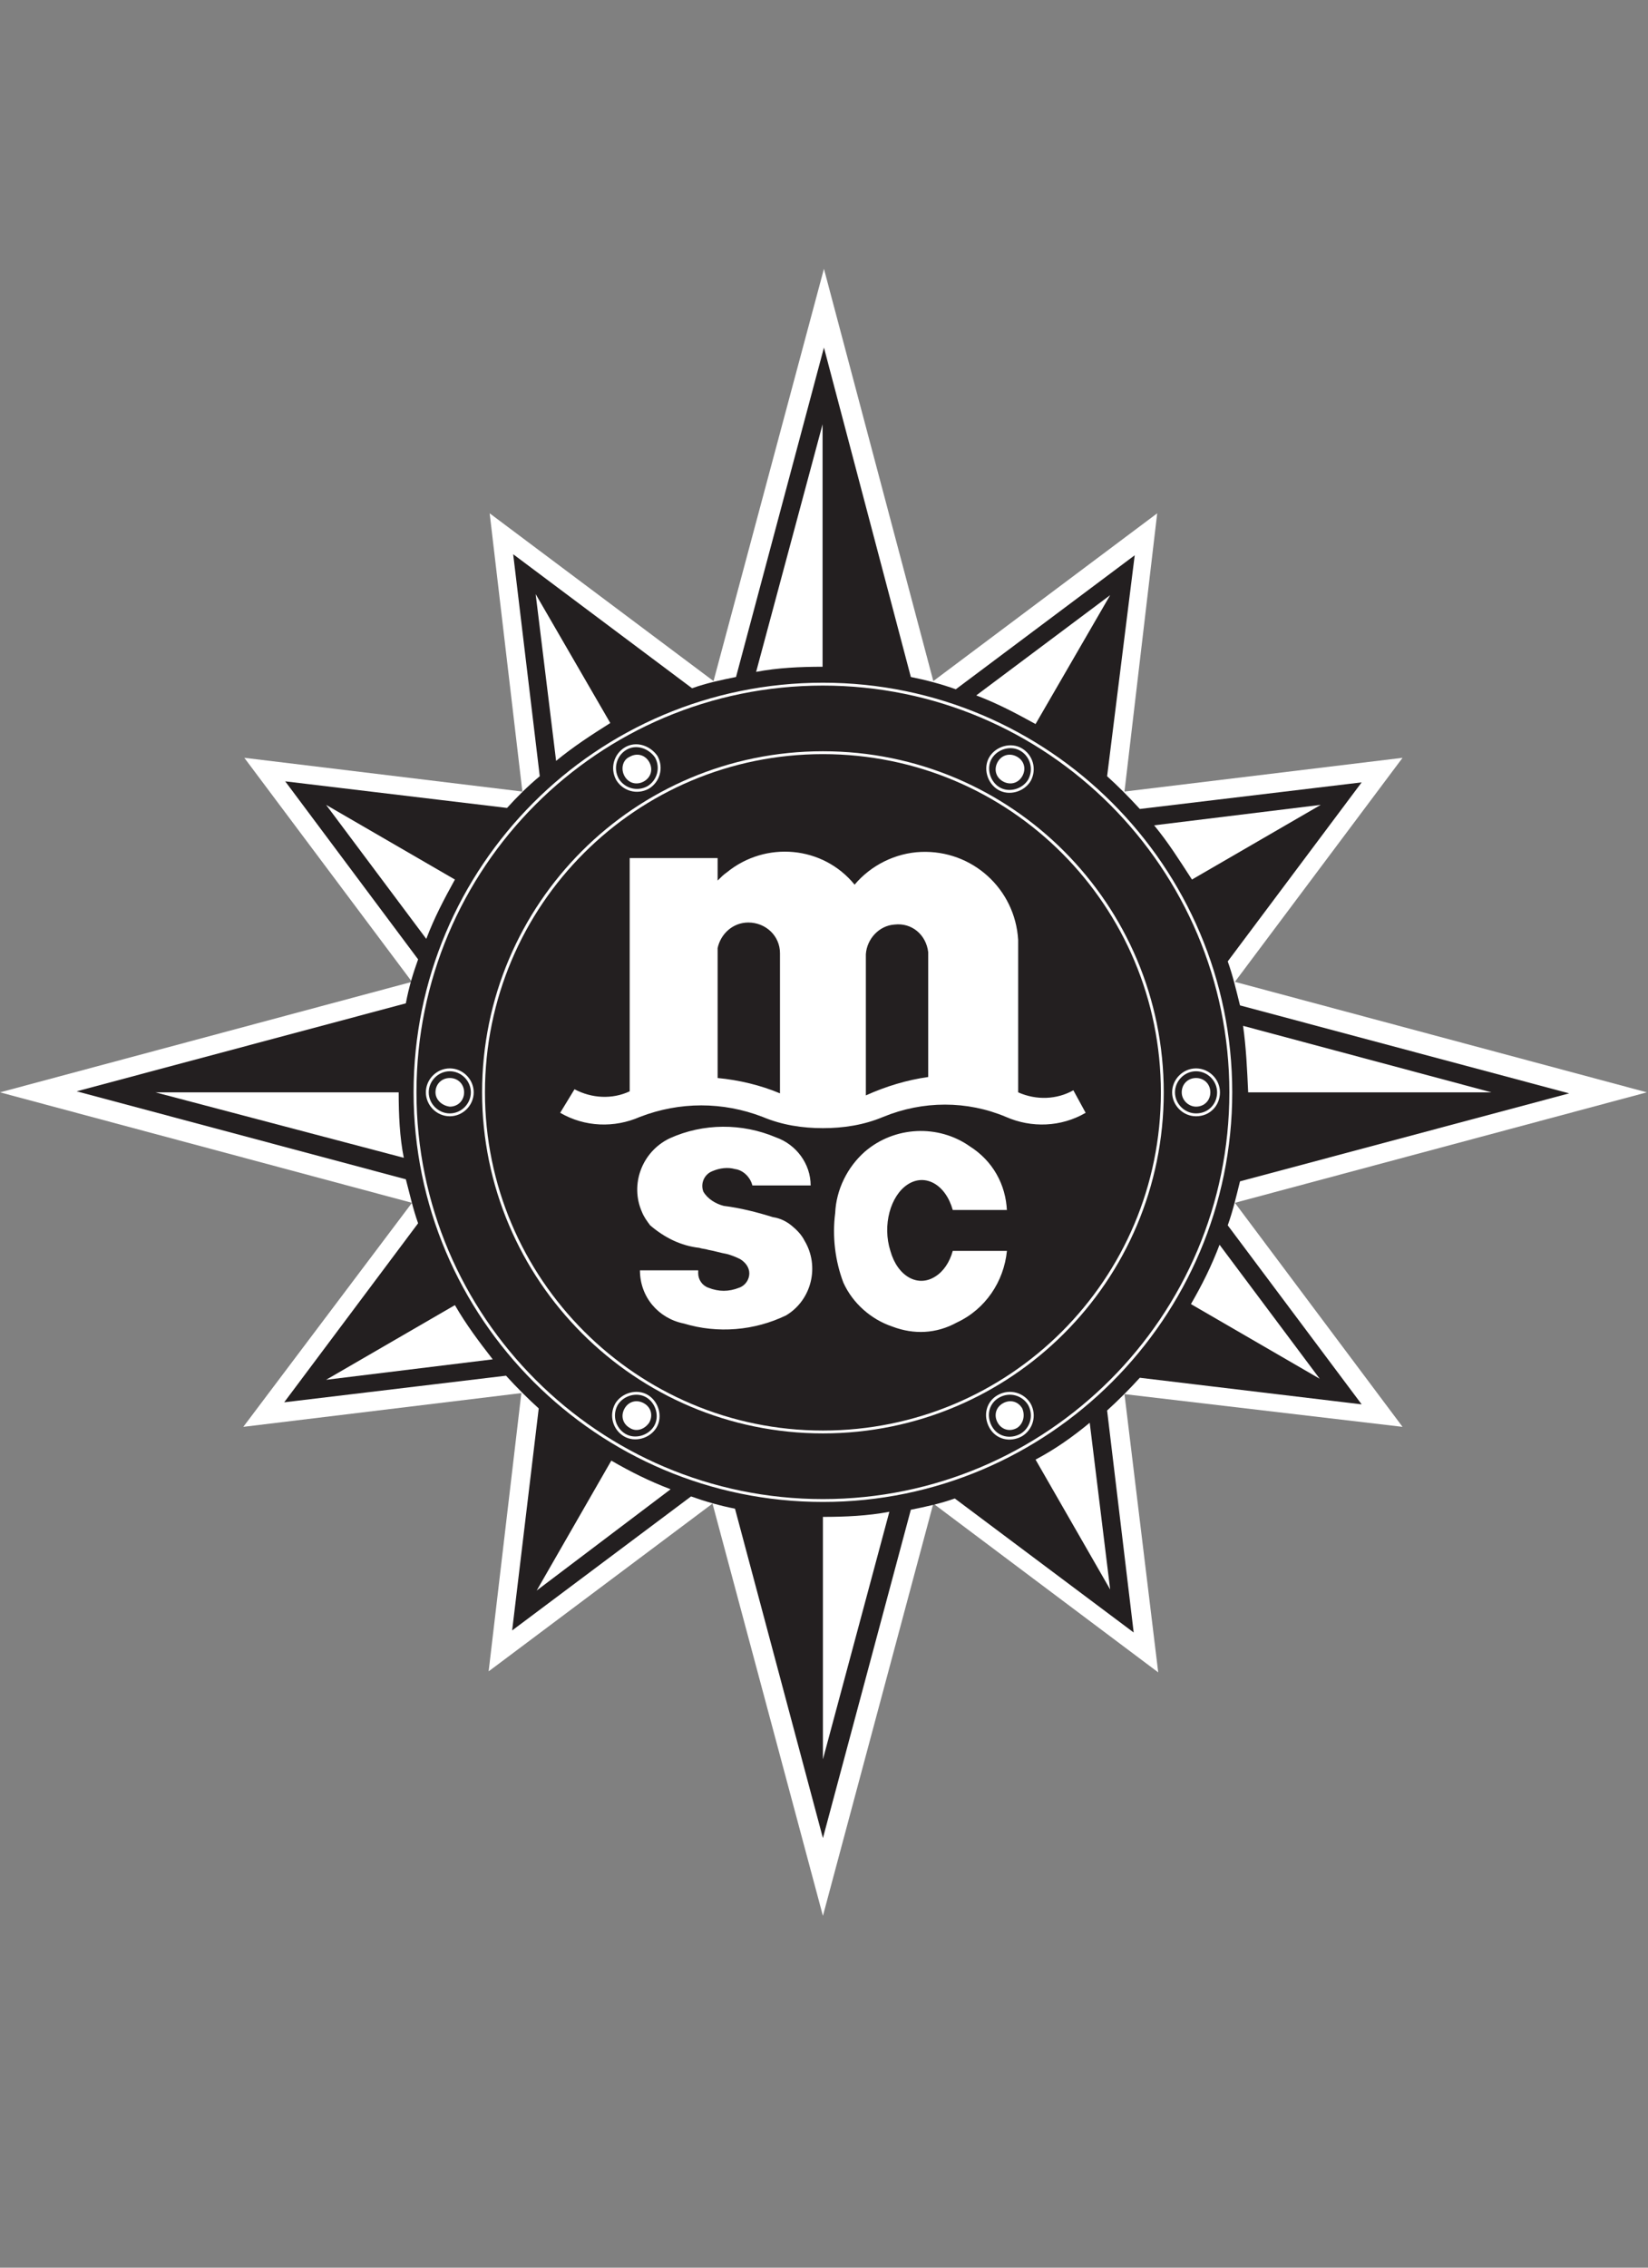<?xml version="1.0" encoding="utf-8"?>
<!-- Generator: Adobe Illustrator 16.0.0, SVG Export Plug-In . SVG Version: 6.00 Build 0)  -->
<!DOCTYPE svg PUBLIC "-//W3C//DTD SVG 1.1//EN" "http://www.w3.org/Graphics/SVG/1.1/DTD/svg11.dtd">
<svg version="1.1" id="rccl-logo" xmlns="http://www.w3.org/2000/svg" xmlns:xlink="http://www.w3.org/1999/xlink" x="0px" y="0px"
	 width="576px" height="792px" viewBox="0 0 576 792" enable-background="new 0 0 576 792" xml:space="preserve">
<rect x="0" y="0" width="576" height="792" fill="#808080" stroke="none"/>
<rect x="-18.5" y="-8.5" display="none" fill="#231F20" width="612" height="814"/>
<g id="rccl" transform="translate(62, 2)" display="none">
	<path id="Fill-22_2_" display="inline" fill="#FEFEFE" d="M226.854,92.326c29.057,27.348,59.822,58.113,88.879,87.169
		l-32.476,42.73v1.709l85.46,39.312l58.113-41.021l-34.185-39.312v-1.709c35.894-25.638,66.659-51.276,100.843-75.205
		l-17.092,177.757H-24.397L-41.489,106c34.184,23.929,64.949,47.857,100.842,75.205v3.418l-34.184,39.312l58.113,41.021
		l85.46-39.312v-3.418l-32.475-42.73C163.614,150.439,196.089,119.674,226.854,92.326C225.146,92.326,226.854,92.326,226.854,92.326
		z"/>
	<path id="Fill-23_2_" display="inline" fill="#FEFEFE" d="M471.27,314.522l-5.127,59.822H281.549v203.395h90.588
		c20.51,0,41.021-22.22,37.603-35.894c-5.128-20.511-22.22-34.184-39.312-44.439c3.418,0,64.949-46.148,94.006-66.658
		c-1.71,11.964-22.22,179.466-22.22,182.884l-215.359,82.042h-3.418l-211.94-82.042c0-3.418-20.51-169.211-22.22-182.884
		c29.057,20.51,90.588,66.658,94.006,66.658c-17.092,10.256-34.184,23.929-39.312,44.439c-5.127,13.674,17.092,35.894,37.603,35.894
		h90.587V374.344H-12.433l-5.127-59.822C-17.561,314.522,471.27,314.522,471.27,314.522z"/>
</g>
<g id="NCL" transform="matrix(1.055, 0, 0, 1.055, 0.043, 0)" display="none">
	<g id="Logos_x2F_NCL-Full" display="inline">
		<path id="Combined-Shape" fill="#FFFFFF" d="M544.505,156.374H1.899v455.408c0,0,48.36-44.454,114.814-48.784
			c95.045-6.248,134.333,39.927,224.515,55.238c110.266,18.681,182.301-48.752,199.154-68.256c4.122-5.025,3.448-6.324,3.927-7.484
			l0.195-1.461C544.527,541.036,544.505,156.374,544.505,156.374z"/>
		<path id="Fill-3" fill="#231F20" d="M47.847,521.814c18.155-9.722,34.26-14.665,72.425-16.911
			c92.25-5.474,126.673,29.442,213.924,43.244c68.606,10.839,107.281-4.777,136.477-23.833c15.487-10.11,11.377-7.444,19.489-14.356
			c7.201-6.117,8.936-10.397,7.896-14.654c-0.315-1.272-1.67-1.272-4.273,0.497c-2.061,1.36-6.019,4.047-6.019,4.047
			c-68.651,48.842-158.679,20.13-237.285-5.021c-73.141-23.392-162.972-13.15-203.62,16.38c0,0-4.837,3.173-8.264,8.504
			c-1.117,1.759-3.731,8.925-0.51,7.41C41.818,525.375,44.822,523.218,47.847,521.814"/>
		<polyline id="Fill-4" fill="#231F20" points="166.535,400.551 84.76,304.466 84.76,400.551 48.079,400.551 48.079,249.394 
			82.354,249.394 161.484,342.447 161.484,249.394 198.165,249.394 198.165,400.551 166.535,400.551 		"/>
		<path id="Fill-5" fill="#231F20" d="M293.108,412.179c-47.865,0-83.398-35.734-83.398-80.936v-0.457
			c0-44.744,34.842-81.392,84.771-81.392c30.669,0,49.029,9.903,64.15,24.28l-22.774,25.427
			c-12.551-11.04-25.333-17.766-41.606-17.766c-27.386,0-47.14,22.017-47.14,48.995v0.457c0,26.979,19.282,49.463,47.14,49.463
			c18.591,0,29.977-7.184,42.759-18.435l22.785,22.272C343.06,401.393,324.469,412.179,293.108,412.179"/>
		<polyline id="Fill-6" fill="#231F20" points="382.885,400.551 382.885,249.394 418.244,249.394 418.244,370.315 498.336,370.315 
			498.336,400.551 382.885,400.551 		"/>
	</g>
</g>
<g id="MSC">
	<path id="Shape_10_" fill="#231F20" d="M264.753,234.657l23.224-86.467v84.68C274.759,232.87,264.753,234.657,264.753,234.657z"/>
	<polygon fill="#FFFFFF" points="326.209,525.136 287.622,669.129 249.033,525.136 170.786,583.734 182.22,486.55 85.035,498.34 
		143.989,420.094 0,381.507 143.989,342.917 85.393,264.671 182.576,276.46 171.143,179.276 249.391,237.874 287.978,93.885 
		326.209,237.874 404.458,179.276 393.024,276.46 490.209,264.671 431.61,342.917 575.6,381.507 431.61,420.094 490.209,498.34 
		393.024,486.909 404.814,584.09 	"/>
	<path fill="#231F20" d="M287.622,641.973l-30.729-115.051c-5.359-1.07-10.36-2.497-15.364-4.283l-62.526,46.804l9.291-77.534
		c-3.932-3.572-7.86-7.501-11.432-11.435l-77.534,9.292l46.805-62.525c-1.786-5.005-2.859-10.004-4.288-15.362l-115.048-30.73
		l115.048-30.726c1.073-5.719,2.501-10.363,4.288-15.363l-46.448-62.17l77.532,9.289c3.573-3.929,7.145-7.503,11.435-11.075
		l-9.291-77.533l62.526,46.807c5.003-1.786,10.006-2.861,15.364-3.932l30.727-115.049l30.371,115.049
		c5.358,1.071,10.717,2.501,15.722,4.289l62.526-46.804l-9.648,77.174c3.931,3.572,7.503,7.146,11.435,11.435l77.534-9.292
		l-46.808,62.526c1.786,5.003,2.857,9.648,4.287,15.367l115.051,30.726l-115.051,30.727c-1.43,5.718-2.501,10.363-4.287,15.366
		l46.808,62.526l-77.534-9.292c-3.572,3.934-7.504,7.861-11.435,11.434l9.289,77.535l-62.526-46.809
		c-5.001,1.786-10.004,2.861-15.362,3.932L287.622,641.973z"/>
	<path id="Shape_11_" fill="#FFFFFF" d="M148.991,327.913l-35.014-46.808l45.019,26.083
		C155.065,314.333,151.851,320.407,148.991,327.913z"/>
	<path id="Shape_12_" fill="#FFFFFF" d="M141.132,404.371l-86.824-22.864h85.037C139.345,389.365,139.7,397.225,141.132,404.371z"/>
	<path id="Shape_13_" fill="#FFFFFF" d="M194.367,265.742l-7.145-58.238l26.082,45.017
		C206.515,256.81,200.441,260.738,194.367,265.742z"/>
	<path id="Shape_14_" fill="#FFFFFF" d="M234.384,520.137l-46.804,35.37l26.082-45.374
		C220.449,514.062,226.882,517.278,234.384,520.137z"/>
	<path id="Shape_15_" fill="#FFFFFF" d="M310.846,527.997l-23.224,86.462v-84.676C295.481,529.783,303.34,529.424,310.846,527.997z"
		/>
	<path id="Shape_17_" fill="#FFFFFF" d="M426.25,434.74l35.015,46.809l-45.017-26.085
		C420.177,448.678,423.394,442.246,426.25,434.74z"/>
	<path id="Shape_16_" fill="#FFFFFF" d="M172.214,474.76l-58.238,7.145l45.019-26.081
		C162.925,462.61,167.213,468.328,172.214,474.76z"/>
	<path id="Shape_18_" fill="#FFFFFF" d="M434.468,358.282l86.821,23.225h-85.035C435.898,373.645,435.539,365.785,434.468,358.282z"
		/>
	<path id="Shape_19_" fill="#FFFFFF" d="M380.875,496.913l7.145,58.236l-26.081-45.376
		C368.729,506.199,374.799,501.912,380.875,496.913z"/>
	<path id="Shape_20_" fill="#FFFFFF" d="M341.215,242.874l46.805-35.015l-26.081,45.021
		C354.793,248.948,348.718,245.734,341.215,242.874z"/>
	<path id="Shape_21_" fill="#FFFFFF" d="M403.384,288.25l58.242-7.146l-45.021,26.083
		C411.959,300.041,408.387,294.326,403.384,288.25z"/>
	<path fill="#231F20" stroke="#FFFFFF" stroke-miterlimit="10" d="M145.06,381.507c0-78.605,63.599-142.562,142.562-142.562
		c78.605,0,142.559,63.957,142.559,142.562c0,78.605-63.953,142.559-142.559,142.559S145.06,460.112,145.06,381.507z"/>
	<path fill="#231F20" stroke="#FFFFFF" stroke-miterlimit="10" d="M169,381.507c0-65.744,53.235-118.623,118.623-118.623
		c65.739,0,118.622,53.235,118.622,118.623c0,65.741-53.239,118.619-118.622,118.619C222.235,500.126,169,446.892,169,381.507z"/>
	<path fill="#231F20" stroke="#FFFFFF" stroke-miterlimit="10" d="M425.895,381.507c0-4.288-3.572-7.862-7.86-7.862
		c-4.287,0-7.861,3.574-7.861,7.862c0,4.284,3.574,7.858,7.861,7.858C422.678,389.365,425.895,385.791,425.895,381.507z"/>
	<path fill="#231F20" stroke="#FFFFFF" stroke-miterlimit="10" d="M356.936,261.813c-3.574-2.146-8.574-0.715-10.72,2.858
		c-2.142,3.573-0.711,8.573,2.861,10.718c3.572,2.143,8.573,0.715,10.719-2.857C361.938,268.6,360.508,263.955,356.936,261.813z"/>
	<path fill="#231F20" stroke="#FFFFFF" stroke-miterlimit="10" d="M218.663,261.454c-3.572,2.146-5.001,6.79-2.857,10.719
		c2.144,3.572,6.789,5.003,10.719,2.857c3.572-2.142,5.001-6.786,2.857-10.719C226.882,260.738,222.235,259.312,218.663,261.454z"/>
	<path fill="#231F20" stroke="#FFFFFF" stroke-miterlimit="10" d="M149.348,381.507c0,4.284,3.574,7.858,7.861,7.858
		c4.286,0,7.86-3.574,7.86-7.858c0-4.288-3.574-7.862-7.86-7.862C152.922,373.645,149.348,377.219,149.348,381.507z"/>
	<path fill="#231F20" stroke="#FFFFFF" stroke-miterlimit="10" d="M218.305,501.2c3.574,2.142,8.577,0.712,10.719-2.86
		c2.144-3.572,0.715-8.574-2.857-10.72c-3.573-2.142-8.575-0.711-10.719,2.861C213.304,494.409,214.732,499.055,218.305,501.2z"/>
	<path fill="#231F20" stroke="#FFFFFF" stroke-miterlimit="10" d="M356.936,501.2c3.572-2.146,5.003-6.791,2.86-10.719
		c-2.146-3.572-6.791-5.003-10.719-2.861c-3.932,2.146-5.003,6.789-2.861,10.72C348.361,502.271,353.005,503.342,356.936,501.2z"/>
	<path id="Little_Circles_5_" fill="#FFFFFF" d="M355.509,498.699c-2.504,1.427-5.36,0.715-6.791-1.786
		c-1.427-2.504-0.716-5.36,1.786-6.791c2.501-1.427,5.36-0.716,6.791,1.786C358.365,494.409,357.65,497.269,355.509,498.699z"/>
	<path id="Little_Circles_4_" fill="#FFFFFF" d="M423.034,381.507c0,2.857-2.143,4.999-5,4.999c-2.501,0-5.004-2.142-5.004-4.999
		c0-2.861,2.147-5.003,5.004-5.003C420.892,376.504,423.034,378.646,423.034,381.507z"/>
	<path id="Little_Circles_3_" fill="#FFFFFF" d="M355.509,264.311c2.501,1.431,3.213,4.289,1.786,6.791
		c-1.431,2.501-4.29,3.217-6.791,1.786c-2.502-1.43-3.213-4.288-1.786-6.79C350.148,263.599,353.005,262.884,355.509,264.311z"/>
	<path id="Little_Circles_2_" fill="#FFFFFF" d="M220.091,264.311c2.503-1.427,5.36-0.712,6.791,1.787
		c1.429,2.501,0.713,5.359-1.786,6.79c-2.501,1.431-5.36,0.715-6.791-1.786C216.876,268.6,217.592,265.386,220.091,264.311z"/>
	<path id="Little_Circles_1_" fill="#FFFFFF" d="M152.207,381.507c0-2.861,2.144-5.003,5.003-5.003c2.857,0,5.002,2.142,5.002,5.003
		c0,2.857-2.146,4.999-5.002,4.999C154.35,386.15,152.207,384.004,152.207,381.507z"/>
	<path id="Little_Circles" fill="#FFFFFF" d="M220.091,498.699c-2.5-1.431-3.215-4.29-1.786-6.791
		c1.43-2.502,4.289-3.213,6.791-1.786c2.5,1.431,3.215,4.287,1.786,6.791C225.096,499.414,222.235,500.126,220.091,498.699z"/>
	<path id="Shape_30_" fill="#FFFFFF" d="M244.031,444.744c0,2.147,1.429,4.29,3.574,5.005c3.572,1.431,7.145,1.431,10.717,0
		c2.146-0.715,3.574-2.857,3.574-5.005c0-2.142-1.429-3.928-3.215-4.999c-1.431-0.715-3.217-1.431-4.647-1.786
		c-2.142-0.359-4.286-1.071-6.43-1.431c-1.071-0.355-2.146-0.355-3.217-0.715c-6.431-0.714-12.147-3.574-17.15-7.858
		c-1.071-1.431-2.142-2.86-2.857-4.646c-4.289-9.645,0-21.079,9.646-25.725c11.792-5.358,25.368-5.358,37.16-0.359
		c7.145,2.504,12.148,9.293,12.148,16.795h-20.367c-0.713-2.859-3.215-5.36-6.074-5.716c-2.501-0.716-5.359-0.359-7.86,0.711
		c-2.859,1.075-4.288,4.29-3.214,7.146c1.428,2.502,4.288,4.288,7.145,5.003c5.718,0.716,11.434,2.145,17.15,3.931
		c2.501,0.359,4.646,1.43,6.432,2.86c1.786,1.427,3.572,3.213,4.643,5.358c5.361,8.933,2.503,20.724-6.429,26.082
		c-11.077,5.36-23.939,6.431-35.729,2.858c-8.933-1.786-15.364-9.288-15.364-18.58h20.365V444.744z M351.935,422.952
		c-0.359-9.288-5.003-17.51-12.865-22.509c-11.074-7.862-26.437-7.146-36.8,1.786c-6.074,5.358-10.004,13.221-10.361,21.438
		c-1.071,8.216,0,16.792,2.86,24.295c3.213,7.145,9.646,12.861,17.148,15.362c7.503,2.857,15.362,2.501,22.509-1.427
		c10.004-4.648,16.438-14.291,17.509-25.011h-18.936c-1.074,3.929-3.218,7.146-6.075,8.932c-6.074,3.93-13.221,0-15.722-8.932
		c-2.857-8.933,0-19.296,6.073-23.224c6.076-3.934,13.223,0,15.724,8.931h18.936V422.952z M324.422,376.148v-43.591
		c-0.715-6.075-5.714-10.363-11.789-9.648c-5.359,0.356-9.648,5.004-10.004,10.363v49.306
		C309.775,379.361,316.92,377.219,324.422,376.148z M272.615,381.862v-48.95c0-6.075-5.003-10.719-11.077-10.719
		c-5.36,0-9.646,3.933-10.719,8.933v45.377C258.322,377.219,265.826,379.005,272.615,381.862z M379.448,388.653
		c-8.577,4.999-18.94,5.358-27.873,1.427c-13.576-5.716-28.939-5.716-42.875,0c-6.787,2.857-13.932,3.932-21.078,3.932
		c-7.147,0-14.292-1.074-21.083-3.932c-13.934-5.36-28.938-5.36-42.874,0c-8.933,3.932-19.294,3.572-27.87-1.427l5.003-8.221
		c6.074,3.216,13.22,3.572,19.292,0.715v-81.463h30.729v7.862c1.073-1.071,2.144-2.146,3.215-2.858
		c13.578-11.079,33.587-9.292,44.662,4.285c5.719-6.786,14.292-11.075,23.225-11.431c17.864-0.715,32.872,12.861,33.943,30.726
		v53.238c6.43,2.857,13.576,2.498,19.294-0.715L379.448,388.653z"/>
	<path id="Shape_1_" fill="#FFFFFF" d="M264.276,234.655l23.224-86.462v84.676C279.641,232.869,271.782,233.228,264.276,234.655z"/>
</g>
<g id="Costa" display="none">
	<linearGradient id="SVGID_1_" gradientUnits="userSpaceOnUse" x1="238.638" y1="230.592" x2="416.285" y2="230.592">
		<stop  offset="0" style="stop-color:#000000"/>
		<stop  offset="0.102" style="stop-color:#FFFFFF"/>
		<stop  offset="0.161" style="stop-color:#B1B0B0"/>
		<stop  offset="0.548" style="stop-color:#393939"/>
	</linearGradient>
	<path display="inline" fill="url(#SVGID_1_)" d="M327.071,173.793c-42.791,0-88.433,22.037-88.433,67.424v46.173
		c12.708-34.893,43.05-45.649,97.252-45.649c28.839,0.097,56.935,9.264,80.395,26.235v-50.896
		C416.026,210.523,393.463,173.793,327.071,173.793z"/>
	<linearGradient id="SVGID_2_" gradientUnits="userSpaceOnUse" x1="238.342" y1="386.634" x2="415.986" y2="386.634">
		<stop  offset="0" style="stop-color:#000000"/>
		<stop  offset="0.102" style="stop-color:#FFFFFF"/>
		<stop  offset="0.167" style="stop-color:#B1B0B0"/>
		<stop  offset="0.559" style="stop-color:#171717"/>
	</linearGradient>
	<path display="inline" fill="url(#SVGID_2_)" d="M238.861,530.587L238.861,530.587c29.955,1.878,60.027-0.149,89.47-6.034
		c30.353-5.791,59.821-15.581,87.655-29.118V268.238c-23.457-16.97-51.553-26.138-80.394-26.235
		c-54.202,0-84.543,10.756-97.251,45.649v243.199l0,0L238.861,530.587z"/>
	<linearGradient id="SVGID_3_" gradientUnits="userSpaceOnUse" x1="161.06" y1="302.213" x2="238.861" y2="302.213">
		<stop  offset="0" style="stop-color:#000000"/>
		<stop  offset="0.102" style="stop-color:#FFFFFF"/>
		<stop  offset="0.161" style="stop-color:#B1B0B0"/>
		<stop  offset="0.548" style="stop-color:#393939"/>
	</linearGradient>
	<path display="inline" fill="url(#SVGID_3_)" d="M238.861,254.597h-3.372c-35.789,0-74.428,18.627-74.428,56.405v38.828
		c10.373-28.333,34.75-37.779,77.8-38.041V254.597z"/>
	<linearGradient id="SVGID_4_" gradientUnits="userSpaceOnUse" x1="161.06" y1="421.057" x2="238.861" y2="421.057">
		<stop  offset="0" style="stop-color:#000000"/>
		<stop  offset="0.102" style="stop-color:#FFFFFF"/>
		<stop  offset="0.167" style="stop-color:#B1B0B0"/>
		<stop  offset="0.559" style="stop-color:#171717"/>
	</linearGradient>
	<path display="inline" fill="url(#SVGID_4_)" d="M238.861,530.587V311.526c-43.05,0-67.428,9.707-77.8,38.041v163.443l0,0
		C185.814,523.309,212.126,529.256,238.861,530.587z"/>
	<linearGradient id="SVGID_5_" gradientUnits="userSpaceOnUse" x1="109.192" y1="371.319" x2="161.06" y2="371.319">
		<stop  offset="0" style="stop-color:#000000"/>
		<stop  offset="0.102" style="stop-color:#FFFFFF"/>
		<stop  offset="0.161" style="stop-color:#B1B0B0"/>
		<stop  offset="0.548" style="stop-color:#393939"/>
	</linearGradient>
	<path display="inline" fill="url(#SVGID_5_)" d="M161.061,333.039c-26.429-1.112-49.15,18.77-51.868,45.387
		c0,16.265,0,31.219,0,31.219c8.688-20.699,29.773-33.178,51.868-30.695V333.039z"/>
	<linearGradient id="SVGID_6_" gradientUnits="userSpaceOnUse" x1="109.192" y1="445.955" x2="161.06" y2="445.955">
		<stop  offset="0" style="stop-color:#000000"/>
		<stop  offset="0.102" style="stop-color:#FFFFFF"/>
		<stop  offset="0.167" style="stop-color:#B1B0B0"/>
		<stop  offset="0.559" style="stop-color:#171717"/>
	</linearGradient>
	<path display="inline" fill="url(#SVGID_6_)" d="M161.061,513.011V379.211c-22.095-2.482-43.18,9.996-51.868,30.697v49.584
		c8.118,24.799,27.352,44.254,51.868,52.467l0,0V513.011z"/>
	<path display="inline" fill="#FFFFFF" d="M416.026,268.238v47.486c11.27,2.767,22.222,6.724,32.676,11.806l83.507-35.155
		C494.986,278.159,455.772,270.013,416.026,268.238"/>
	<path display="inline" fill="#FFFFFF" d="M478.746,451.097c-17.779,18.401-38.687,33.421-61.72,44.338l0,0
		c-27.886,13.175-57.355,22.611-87.656,28.071c-29.444,5.883-59.516,7.91-89.473,6.031l0,0c-26.733-1.33-53.046-7.276-77.8-17.578
		l0,0c-24.517-8.213-43.749-27.668-51.869-52.467v-49.584l0,0c0,0,0-15.218,0-31.221c2.719-26.617,25.44-46.498,51.869-45.387
		v-19.675C54.212,359.011-11.918,430.37,3.124,497.27l0,0c19.708,88.148,171.163,129.861,342.584,95.495
		C431.172,579.287,511.061,541.426,576,483.627L478.746,451.097z"/>
</g>
<g id="CEL" display="none">
	<path id="X" display="inline" fill="#FFFFFF" d="M23.481,139.043c48.37,0.11,96.739,0.027,145.123,0.055
		c39.917,43.63,79.465,87.616,119.617,131.027c39.725-43.821,79.696-87.411,119.601-131.082
		c48.383,0.137,96.767-0.013,145.148,0.083c-63.711,70.63-127.643,141.094-191.369,211.726
		c69.41,76.066,138.604,152.369,208.15,228.313H420.794c-44.313-48.932-88.478-98.014-132.698-147.04
		c-44.396,48.986-88.561,98.165-133.067,147.04H5.961c69.535-76.163,139.109-152.273,208.602-228.466
		C150.893,280.125,87.331,209.454,23.481,139.043z"/>
	<g id="Cel" display="inline">
		<path fill="#FFFFFF" d="M11.989,599.791c3.803-4.475,9.507-7.144,15.343-7.479c6.462-0.414,13.47,1.285,18.059,6.095
			c2.842,2.843,4.333,6.754,4.782,10.693c-2.899,0.009-5.799,0.004-8.702,0.004c-0.702-2.259-1.586-4.554-3.286-6.263
			c-4.278-4.443-11.832-4.481-16.792-1.169c-5.026,3.488-6.838,9.933-6.998,15.768c-0.014,5.12,1.068,10.604,4.499,14.584
			c3.958,4.807,11.568,6.029,16.858,2.787c3.722-2.359,5.534-6.772,5.987-11.008c2.833,0.01,5.661,0.019,8.494-0.005
			c-0.23,3.342-1.021,6.674-2.654,9.614c-2.532,4.811-7.224,8.359-12.5,9.611c-6.693,1.614-14.219,0.493-19.767-3.728
			c-5.055-3.818-8.114-9.785-9.182-15.95V612.56C6.992,607.914,8.846,603.368,11.989,599.791z"/>
		<path fill="#FFFFFF" d="M94.493,593.457c2.668,0,5.336,0,8.005,0c-0.024,16.358,0.038,32.723-0.033,49.082
			c-2.66-0.037-5.314-0.01-7.972-0.019C94.493,626.165,94.493,609.811,94.493,593.457z"/>
		<path fill="#FFFFFF" d="M147.905,593.457c2.631,0,5.257,0,7.888,0c-0.005,6.038,0.009,12.081-0.009,18.119
			c2.207-3.286,6.014-5.328,9.939-5.576c4.311-0.236,8.843,1.054,12.006,4.089c3.153,3.008,4.787,7.295,5.257,11.559
			c0.613,5.361-0.188,11.084-3.167,15.667c-2.179,3.39-5.934,5.682-9.935,6.096c-3.685,0.236-7.615,0.06-10.867-1.882
			c-1.543-0.877-2.697-2.273-3.619-3.767c0.056,1.587,0.042,3.172,0.042,4.759c-2.513,0-5.021,0.004-7.535-0.005
			C147.909,626.165,147.909,609.811,147.905,593.457 M162.645,612.635c-2.931,0.726-5.167,3.163-6.108,5.972
			c-1.261,3.775-1.336,7.979-0.09,11.766c0.937,2.802,2.998,5.396,5.878,6.326c3.361,1.166,7.507,0.41,9.856-2.386
			c2.536-2.924,3.204-7.008,3.006-10.763c-0.263-3.38-1.435-6.9-4.065-9.179C168.866,612.311,165.521,611.835,162.645,612.635z"/>
		<path fill="#FFFFFF" d="M216.857,593.457c2.669,0,5.337-0.005,8.006,0.005c-0.005,2.508-0.005,5.017,0,7.524
			c-2.669,0-5.337,0-8.006,0C216.857,598.479,216.857,595.965,216.857,593.457z"/>
		<path fill="#FFFFFF" d="M237.326,596.285c2.631-0.01,5.257-0.005,7.888-0.005c0,3.571-0.005,7.14,0.004,10.712
			c2.349-0.01,4.702-0.005,7.055-0.005c0,1.963,0,3.921,0,5.883c-2.353,0-4.707,0-7.06,0c0,6.547,0,13.09,0,19.635
			c0.065,1.31,0.089,3.074,1.487,3.7c1.77,0.733,3.741,0.39,5.572,0.117c0,2.051,0,4.109,0,6.165
			c-3.935,0.382-8.227,0.997-11.875-0.913c-2.466-1.453-3.106-4.532-3.073-7.187c0.009-7.172,0-14.345,0-21.518
			c-1.996,0-3.996,0-5.992,0c-0.009-1.962-0.009-3.92,0-5.883c1.991,0,3.987-0.005,5.982,0.005
			C237.34,603.425,237.326,599.852,237.326,596.285z"/>
		<path fill="#FFFFFF" d="M61.482,609.303c4.367-3.398,10.467-4.164,15.672-2.462c4.434,1.454,8.024,4.994,9.846,9.253
			c1.515,3.371,1.873,7.136,1.506,10.777c-8.721-0.005-17.437,0-26.154,0c0.165,2.674,0.786,5.488,2.66,7.517
			c2.776,3.082,7.61,3.539,11.286,1.944c2.08-0.941,3.407-2.924,4.207-4.989c2.518-0.005,5.031,0.005,7.549-0.005
			c-0.932,4.452-3.93,8.453-8.071,10.387c-3.459,1.77-7.464,2.024-11.263,1.582c-4.193-0.556-8.227-2.721-10.693-6.203
			c-3.116-4.255-3.925-9.774-3.431-14.919C55.138,617.237,57.462,612.344,61.482,609.303 M65.002,615.115
			c-1.657,1.736-2.433,4.104-2.63,6.456c6.057,0.01,12.114,0.005,18.171,0.005c-0.211-3.185-1.755-6.419-4.551-8.104
			C72.546,611.35,67.708,612.146,65.002,615.115z"/>
		<path fill="#FFFFFF" d="M115.407,609.072c4.034-2.975,9.432-3.761,14.247-2.565c4.02,0.994,7.554,3.681,9.709,7.196
			c2.447,3.888,3.3,8.636,2.768,13.168c-8.717,0-17.428-0.005-26.144,0.005c0.16,2.569,0.729,5.244,2.451,7.249
			c2.571,3.168,7.277,3.774,10.952,2.432c2.344-0.804,3.916-2.95,4.726-5.209c2.532-0.015,5.059,0,7.591-0.01
			c-0.955,4.329-3.784,8.26-7.784,10.245c-3.53,1.887-7.666,2.189-11.577,1.719c-4.18-0.575-8.213-2.725-10.669-6.202
			c-3.111-4.261-3.925-9.775-3.422-14.919C108.785,617.105,111.242,612.117,115.407,609.072 M119.356,614.434
			c-2.113,1.755-3.134,4.461-3.365,7.138c6.072,0.005,12.138,0.005,18.209,0.005c-0.226-3.087-1.685-6.192-4.301-7.939
			C126.731,611.515,122.199,611.942,119.356,614.434z"/>
		<path fill="#FFFFFF" d="M197.387,613.68c1.844-5.39,7.902-8.759,13.47-7.511c0,2.555,0,5.111,0,7.671
			c-2.306-0.362-4.768-0.631-6.951,0.396c-2.73,1.156-4.537,3.774-5.343,6.547c-0.702,2.269-0.678,4.669-0.649,7.016
			c0,4.91,0.005,9.813-0.004,14.723c-2.626,0-5.253,0-7.879,0c0-11.846,0-23.687,0-35.533c2.471,0,4.942,0,7.413,0
			C197.429,609.218,197.491,611.454,197.387,613.68z"/>
		<path fill="#FFFFFF" d="M216.857,606.987c2.669,0.005,5.342-0.02,8.01,0.015c-0.019,11.841-0.004,23.677-0.009,35.519
			c-2.668,0-5.332,0-8.001,0C216.857,630.675,216.857,618.834,216.857,606.987z"/>
		<path fill="#FFFFFF" d="M256.795,606.997c2.904-0.02,5.813-0.005,8.716-0.015c3.111,8.815,6.176,17.65,9.272,26.469
			c2.998-8.818,5.99-17.639,8.993-26.454c2.777-0.02,5.553-0.015,8.331,0c-3.817,10.326-7.625,20.651-11.436,30.981
			c-1.474,3.949-2.833,7.949-4.613,11.78c-1.228,2.612-3.158,5.13-5.959,6.146c-3.19,1.181-6.654,0.678-9.948,0.348
			c0.004-2.254,0.009-4.508-0.005-6.762c2.405,0.356,5.412,1.166,7.379-0.749c1.581-1.769,1.916-4.24,2.696-6.406
			C265.747,630.557,261.257,618.782,256.795,606.997z"/>
	</g>
	<g id="Crui" display="inline">
		<path fill="#FFFFFF" d="M312.814,596.464c5.177-3.694,11.888-4.674,18.066-3.601c5.258,0.843,10.364,3.596,13.339,8.104
			c1.68,2.467,2.499,5.403,2.894,8.335c-2.913,0.02-5.821,0.01-8.729,0.01c-0.886-3.487-2.928-6.896-6.273-8.485
			c-3.973-1.831-8.806-1.662-12.675,0.362c-3.84,2.118-6.255,6.138-7.281,10.307c-1.303,5.37-1.096,11.188,0.989,16.336
			c1.482,3.709,4.442,6.984,8.311,8.227c4.161,1.412,9.169,0.928,12.558-2.029c2.875-2.513,4.221-6.314,4.64-10.018
			c2.829,0.008,5.662,0.021,8.495-0.01c-0.291,6.48-3.426,12.97-8.956,16.547c-8.862,5.662-21.81,4.188-28.874-3.728
			c-5.374-5.831-7.304-14.18-6.518-21.932C303.443,607.745,306.842,600.639,312.814,596.464z"/>
		<path fill="#FFFFFF" d="M421.653,593.665c2.663,0,5.333,0,8,0c0,2.508,0,5.021,0,7.529c-2.667,0-5.337,0-8,0
			C421.648,598.686,421.648,596.173,421.653,593.665z"/>
		<path fill="#FFFFFF" d="M361.486,613.93c1.403-4.02,5.168-7.115,9.395-7.672c1.389-0.207,2.787,0.015,4.179,0.122
			c-0.003,2.556,0,5.116-0.003,7.673c-2.655-0.458-5.564-0.626-7.95,0.851c-3.535,2.075-4.97,6.373-5.092,10.27
			c-0.034,5.854-0.005,11.704-0.015,17.554c-2.631,0-5.257,0-7.883,0c-0.005-11.845-0.005-23.689,0.004-35.531
			c2.467,0,4.938,0,7.408,0C361.521,609.439,361.558,611.685,361.486,613.93z"/>
		<path fill="#FFFFFF" d="M439.716,611.336c2.334-3.214,6.406-4.495,10.19-4.965c4.645-0.503,9.741-0.09,13.633,2.738
			c2.636,1.846,4.095,4.951,4.495,8.082c-2.768,0.005-5.538,0.01-8.302,0c-0.42-2.091-1.986-3.887-4.108-4.33
			c-2.782-0.635-6.039-0.63-8.453,1.059c-1.963,1.465-0.88,4.527,1.19,5.275c4.867,2.232,10.495,2.053,15.306,4.467
			c2.037,0.928,3.864,2.471,4.743,4.575c1.534,3.863,0.669,8.734-2.551,11.497c-3.449,2.989-8.211,4.01-12.674,3.943
			c-4.339,0.101-8.971-0.894-12.271-3.868c-2.381-2.185-3.481-5.431-3.537-8.608c2.648-0.009,5.302,0,7.962-0.009
			c0.23,1.879,0.992,3.813,2.669,4.857c2.646,1.689,6.023,1.595,8.999,0.988c1.76-0.354,3.75-1.37,4.112-3.305
			c0.499-2.061-1.129-3.868-2.937-4.561c-5.139-2.104-11.084-1.849-15.889-4.834C437.951,621.799,436.957,615.37,439.716,611.336z"
			/>
		<path fill="#FFFFFF" d="M479.71,610.278c6.1-5.555,16.478-5.483,22.432,0.272c4.461,4.146,6.217,10.542,5.563,16.494
			c-8.745,0.105-17.489-0.041-26.233,0.076c0.173,2.692,0.833,5.525,2.753,7.544c2.715,2.946,7.338,3.432,10.938,2.001
			c2.23-0.865,3.68-2.956,4.514-5.115c2.513-0.005,5.026,0,7.549-0.005c-0.927,4.349-3.794,8.26-7.788,10.245
			c-3.483,1.873-7.568,2.171-11.433,1.736c-3.981-0.507-7.841-2.429-10.344-5.613c-2.871-3.55-4.043-8.209-4.016-12.713
			C473.521,619.699,475.56,613.996,479.71,610.278 M484.45,615.026c-1.864,1.74-2.721,4.25-2.979,6.734
			c6.09,0.038,12.176,0.043,18.266-0.006c-0.277-3.021-1.623-6.094-4.202-7.83C492.207,611.591,487.288,612.179,484.45,615.026z"/>
		<path fill="#FFFFFF" d="M524.661,606.53c4.866-0.729,10.27-0.479,14.462,2.378c2.748,1.868,4.404,5.002,4.759,8.278
			c-2.767,0.018-5.53,0.01-8.293,0.005c-0.381-1.732-1.439-3.352-3.148-4.001c-2.612-0.998-5.619-0.956-8.228,0.023
			c-1.528,0.489-2.653,2.188-2.08,3.774c0.48,1.587,2.137,2.302,3.564,2.848c5.134,1.723,10.917,1.728,15.554,4.802
			c4.966,3.199,4.865,11.13,0.663,14.922c-3.483,3.136-8.367,4.209-12.938,4.118c-4.221,0.071-8.73-0.851-11.982-3.698
			c-2.518-2.165-3.676-5.525-3.728-8.778c2.649-0.009,5.305,0,7.96-0.009c0.201,1.963,1.076,3.944,2.832,4.983
			c2.743,1.591,6.137,1.479,9.14,0.782c1.681-0.387,3.487-1.45,3.826-3.276c0.438-1.985-1.077-3.765-2.829-4.447
			c-5.643-2.409-12.528-1.783-17.408-5.911c-2.966-2.759-3.557-7.568-1.756-11.111C516.896,608.701,520.952,607.161,524.661,606.53z
			"/>
		<path fill="#FFFFFF" d="M556.923,606.667c3.38-1.153,7.389-0.282,9.86,2.345c3.75,3.718,3.591,10.585-0.438,14.044
			c-4.08,3.938-11.578,2.885-14.421-2.029C548.607,616.047,551.139,608.442,556.923,606.667 M557.932,608.141
			c-2.642,0.777-4.647,3.097-5.272,5.742c-1.091,4.142,1.586,8.979,5.883,9.813c4.372,1.09,8.791-2.665,9.069-7.023
			C568.378,611.52,563.055,606.361,557.932,608.141z"/>
		<path fill="#FFFFFF" d="M381.287,607.209c2.667-0.028,5.337-0.01,8.01-0.014c0.004,7.412-0.009,14.829,0.004,22.24
			c0.08,2.313,0.462,4.872,2.236,6.534c1.675,1.445,4.065,1.66,6.176,1.331c2.051-0.259,4.131-1.208,5.284-2.993
			c1.384-1.953,1.651-4.435,1.713-6.763c0-6.782-0.004-13.568,0-20.35c2.632,0.004,5.262-0.02,7.897,0.019
			c-0.028,11.835-0.005,23.677-0.015,35.513c-2.588,0-5.177,0-7.765,0c-0.005-1.623-0.01-3.246,0.004-4.869
			c-2.159,3.557-6.227,5.985-10.435,5.825c-3.533,0.071-7.417-0.724-9.896-3.444c-2.594-2.754-3.117-6.711-3.206-10.336
			C381.282,622.334,381.305,614.771,381.287,607.209z"/>
		<path fill="#FFFFFF" d="M421.653,607.195c2.663,0,5.333,0,8,0c0,11.845,0,23.687,0,35.531c-2.667,0-5.337,0-8,0
			C421.653,630.882,421.653,619.04,421.653,607.195z"/>
		<path fill="#FFFFFF" d="M556.467,610.663c1.985-0.287,4.15-0.578,6.043,0.297c2.07,0.961,1.816,4.542-0.485,5.051
			c1.888,1.139,1.506,3.609,2.221,5.421c-0.657,0-1.303,0.005-1.938,0.008c-0.479-1.171-0.488-2.474-0.969-3.637
			c-0.588-1.135-2.024-0.956-3.079-0.983c-0.009,1.544-0.009,3.088-0.004,4.63c-0.607-0.018-1.205-0.036-1.788-0.061
			C556.499,617.813,556.504,614.235,556.467,610.663 M558.255,611.887c-0.009,1.19-0.005,2.382,0.004,3.572
			c1.361,0.005,3.488,0.062,3.779-1.704C561.955,611.835,559.696,611.693,558.255,611.887z"/>
	</g>
</g>
<g id="Layer_3" display="none">
	<path display="inline" fill="#FFFFFF" d="M32.988,297.04c32.929-43.789,94.408-58.206,145.406-41.117
		c43.934,9.887,77.313,48.398,123.621,49.589c36.13-3.492,58.946-39.107,94.852-44.087c43.637-7.055,78.802,26.323,120.202,32.487
		c18.809,3.796,36.871-4.61,54.858-8.843c-17.844,28.247-41.553,58.352-77.603,61.401c-46.17,5.945-84.965-24.53-126.444-38.584
		c-47.36-12.559-73.378,44.602-118.648,44.006c-33.894-0.073-63.549-19.542-96.565-24.305c-25.495-2.228-46.38,17.917-56.188,39.695
		c-16.726,35.978-29.299,73.74-47.055,109.349C-2.764,433.292-9.45,349.221,32.988,297.04z"/>
	<path display="inline" fill="#FFFFFF" d="M300.672,383.195c38.067-8.407,64.603-45.197,105.262-45.793
		c38.736-1.567,68.238,27.5,103.549,38.134c20.746,6.759,41.712-2.751,61.559-7.731c-18.816,26.315-41.407,57.313-77.239,58.352
		c-48.617,5.205-88.463-27.803-132.688-40.813c-51.513-1.481-85.791,51.148-138.415,49.51c22.816,9.741,45.567,22.525,71.063,22.896
		c41.479-1.786,69.139-43.187,111.432-42.075c44.383-1.336,76.492,37.023,119.155,42.228c15.913-0.675,30.853-6.918,46.025-11.078
		c-19.412,29.365-44.457,62.743-83.338,63.113c-47.579,2.302-82.061-36.5-125.631-48.094c-29.212-5.574-55.674,11.965-81.619,22.446
		c-51.36,23.637-110.016,32.711-165.471,19.252c7.731-15.832,12.639-35.084,28.391-45.124c18.069-5.198,37.321-0.813,55.833-1.336
		c0-10.33,0.297-20.66,0.442-30.997c6.621-9.067,14.795-16.799,21.561-25.721c-2.526-17.32-4.98-34.642-7.063-52.035
		C241.435,361.634,267.888,385.423,300.672,383.195z"/>
</g>
</svg>
